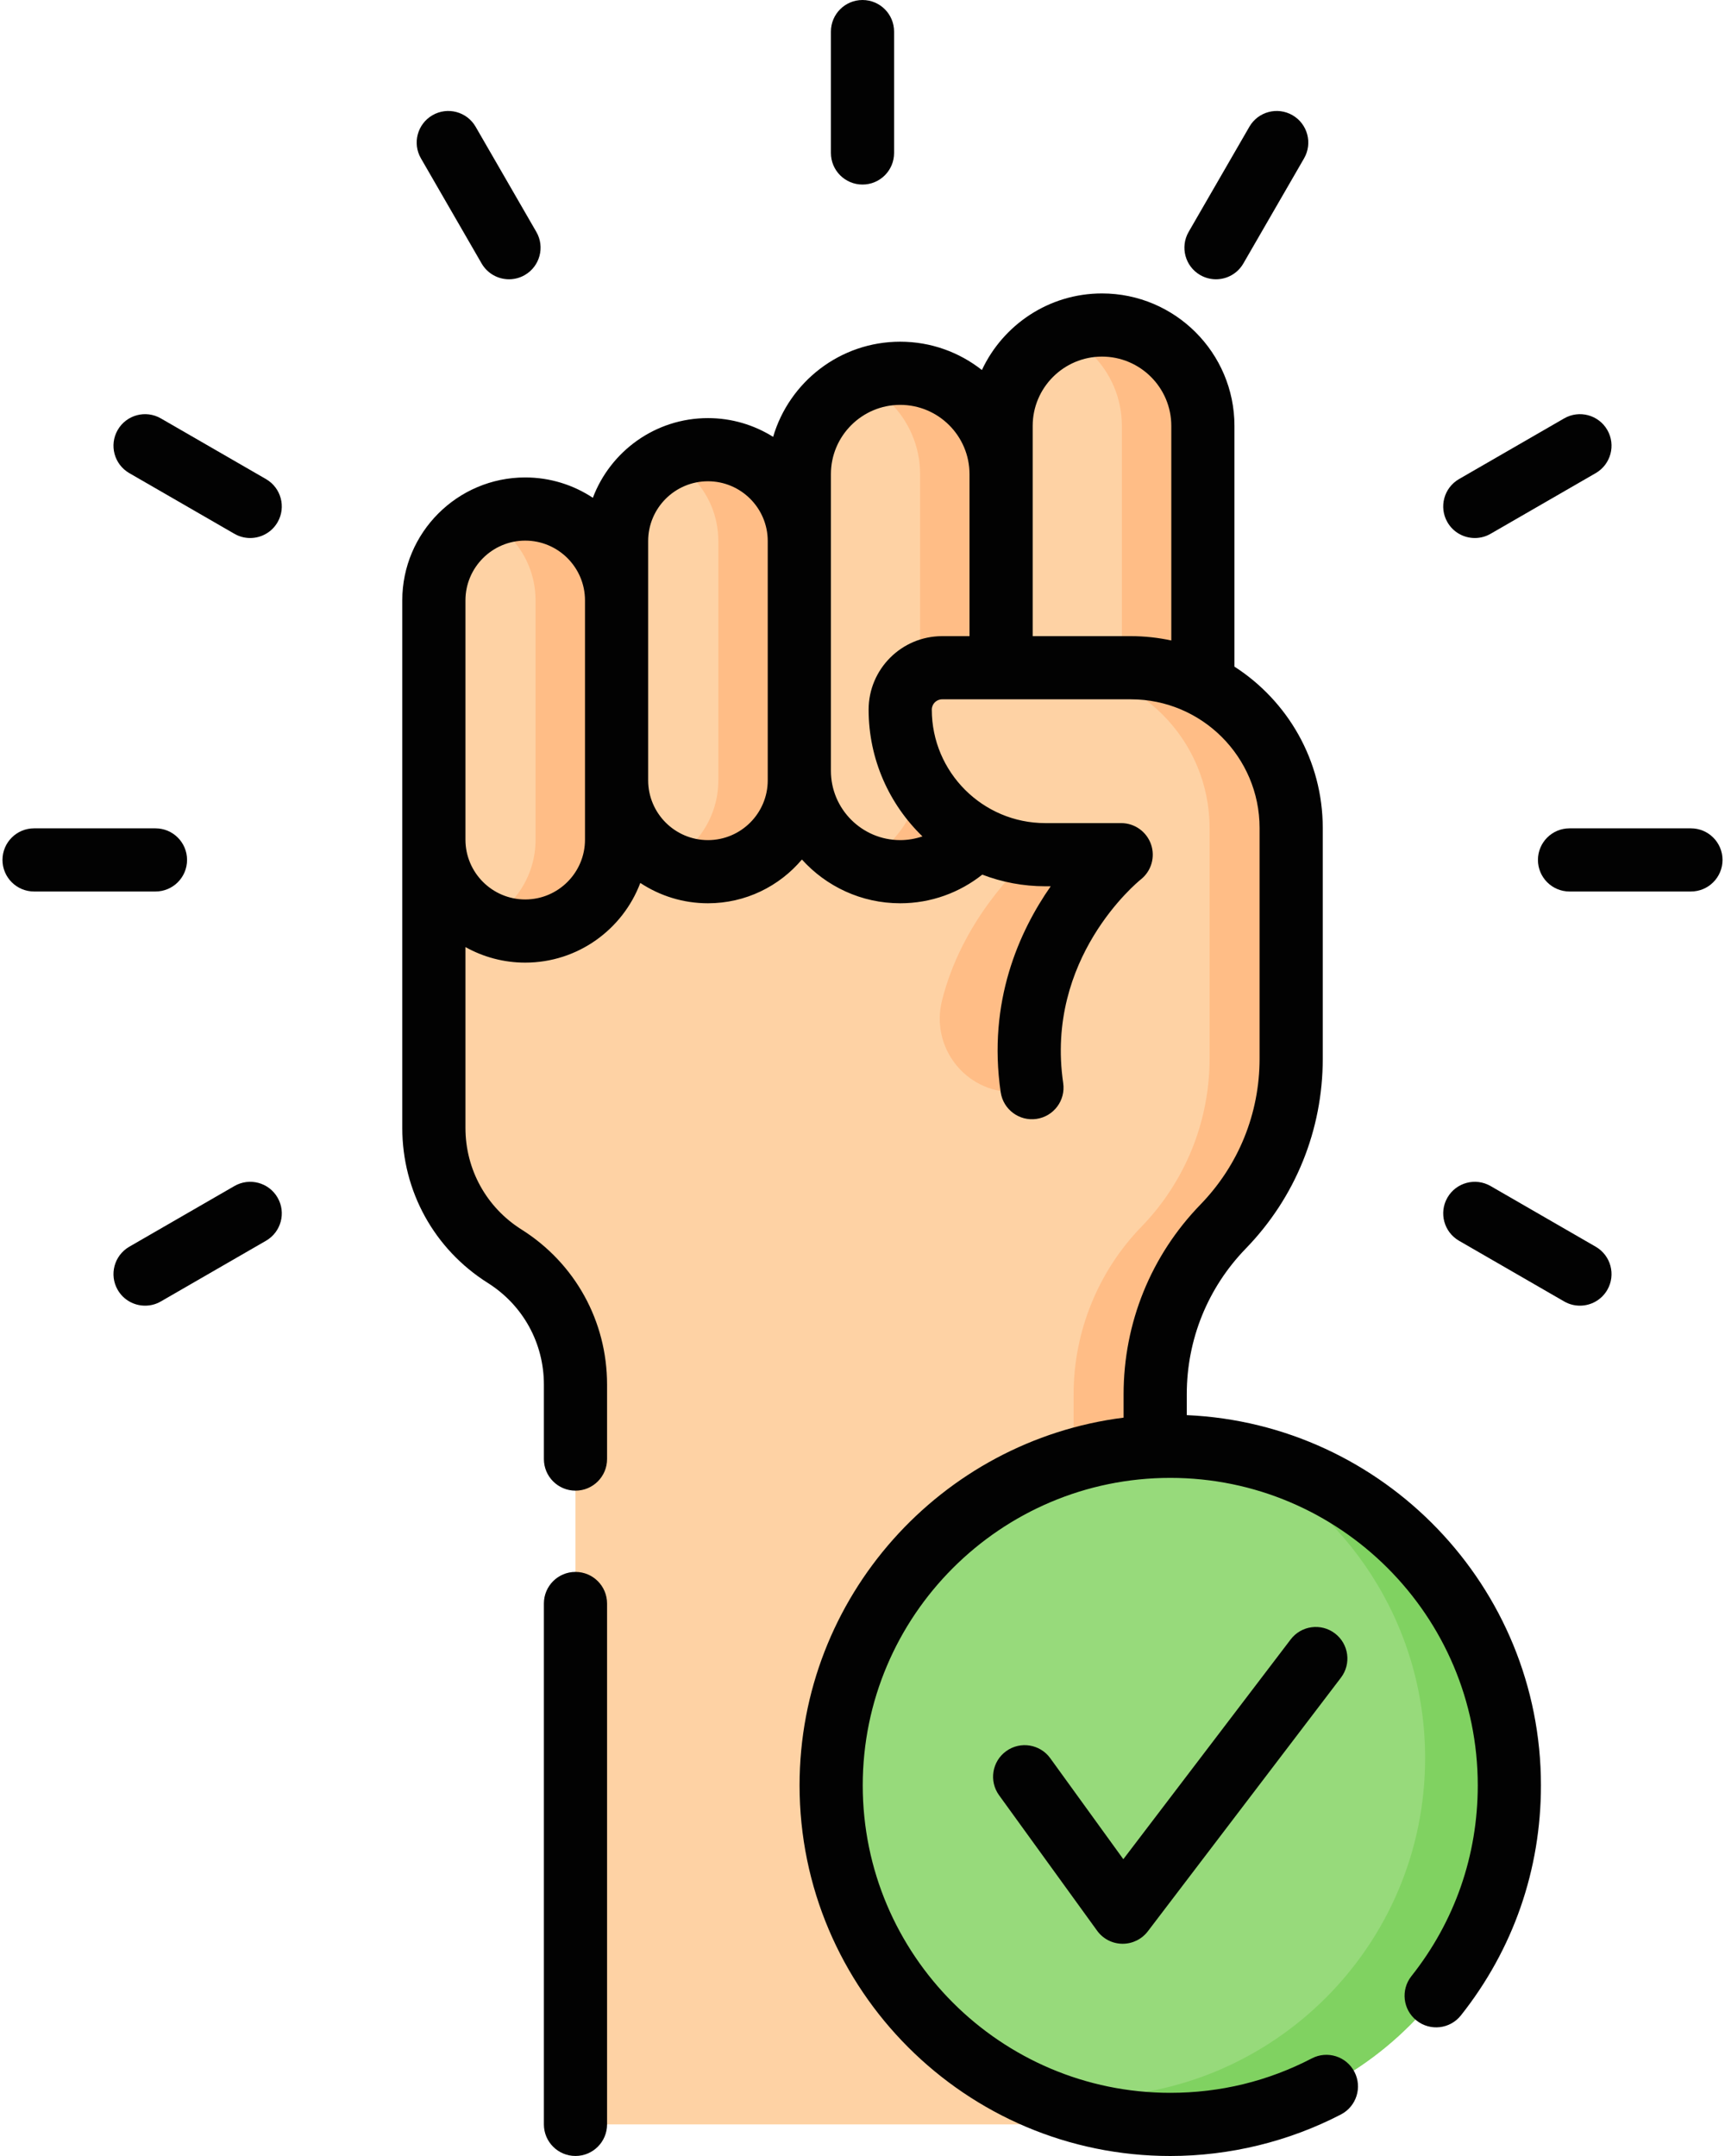<svg width="64" height="80" viewBox="0 0 64 80" fill="none" xmlns="http://www.w3.org/2000/svg">
<path d="M41.958 24.777C45.242 24.777 47.904 27.439 47.904 30.723V39.285C47.904 41.609 46.999 43.842 45.381 45.51C43.763 47.178 42.858 49.411 42.858 51.735V78.828H21.351V51.374C21.351 49.442 20.359 47.644 18.724 46.614C17.089 45.583 16.097 43.786 16.097 41.853V24.777H41.958Z" fill="#FED2A4"/>
<path d="M19.486 34.547C17.614 34.547 16.097 33.03 16.097 31.158V22.278C16.097 20.406 17.614 18.888 19.486 18.888C21.358 18.888 22.876 20.406 22.876 22.278V31.158C22.876 33.03 21.358 34.547 19.486 34.547Z" fill="#FED2A4"/>
<path d="M26.266 32.345C24.394 32.345 22.876 30.828 22.876 28.955V20.076C22.876 18.204 24.394 16.686 26.266 16.686C28.138 16.686 29.655 18.204 29.655 20.076V28.955C29.655 30.828 28.138 32.345 26.266 32.345Z" fill="#FED2A4"/>
<path d="M33.398 32.345C31.331 32.345 29.655 30.669 29.655 28.602V17.595C29.655 15.527 31.331 13.851 33.398 13.851C35.466 13.851 37.142 15.527 37.142 17.595V28.602C37.142 30.669 35.466 32.345 33.398 32.345Z" fill="#FED2A4"/>
<path d="M40.885 30.554C38.818 30.554 37.142 28.878 37.142 26.811V15.803C37.142 13.736 38.818 12.06 40.885 12.06C42.952 12.06 44.628 13.736 44.628 15.803V26.811C44.628 28.878 42.952 30.554 40.885 30.554Z" fill="#FED2A4"/>
<path d="M22.876 22.278V31.158C22.876 33.029 21.358 34.547 19.486 34.547C18.946 34.547 18.437 34.421 17.984 34.195C19.102 33.641 19.87 32.49 19.87 31.158V22.278C19.87 21.342 19.492 20.494 18.877 19.881C18.619 19.621 18.317 19.403 17.984 19.24C18.437 19.014 18.946 18.888 19.486 18.888C20.422 18.888 21.269 19.267 21.882 19.881C22.497 20.494 22.876 21.342 22.876 22.278Z" fill="#FFBD86"/>
<path d="M29.657 20.076V28.955C29.657 30.828 28.139 32.345 26.266 32.345C25.727 32.345 25.216 32.219 24.764 31.994C25.882 31.441 26.651 30.288 26.651 28.955V20.076C26.651 19.14 26.272 18.293 25.658 17.68C25.398 17.42 25.097 17.202 24.764 17.038C25.216 16.813 25.727 16.686 26.266 16.686C27.203 16.686 28.05 17.067 28.663 17.68C29.278 18.293 29.657 19.14 29.657 20.076Z" fill="#FFBD86"/>
<path d="M37.143 17.594V28.602C37.143 30.668 35.467 32.345 33.399 32.345C32.864 32.345 32.357 32.233 31.897 32.03C33.216 31.453 34.137 30.135 34.137 28.602V17.594C34.137 16.562 33.718 15.626 33.04 14.948C32.714 14.62 32.326 14.353 31.896 14.167C32.356 13.964 32.864 13.851 33.399 13.851C34.433 13.851 35.369 14.271 36.045 14.948C36.723 15.626 37.143 16.562 37.143 17.594Z" fill="#FFBD86"/>
<path d="M44.629 15.803V26.811C44.629 28.879 42.953 30.554 40.886 30.554C40.351 30.554 39.843 30.442 39.383 30.239C40.702 29.662 41.623 28.344 41.623 26.811V15.803C41.623 14.771 41.204 13.834 40.526 13.157C40.2 12.829 39.813 12.562 39.383 12.376C39.843 12.173 40.35 12.06 40.886 12.06C41.919 12.06 42.856 12.479 43.532 13.157C44.209 13.834 44.629 14.771 44.629 15.803Z" fill="#FFBD86"/>
<path d="M38.286 40.523C37.498 35.135 41.597 31.714 41.597 31.714H38.781C35.808 31.714 33.398 29.305 33.398 26.332C33.398 25.473 34.094 24.777 34.953 24.777H41.958C45.241 24.777 47.903 27.439 47.903 30.723V39.285C47.903 39.702 47.874 40.115 47.817 40.523H38.286Z" fill="#FED2A4"/>
<path d="M38.286 40.523H37.587C35.811 40.523 34.518 38.852 34.949 37.129C35.679 34.204 37.714 32.227 38.313 31.695C38.468 31.707 38.624 31.714 38.782 31.714H41.598C41.598 31.714 37.498 35.134 38.286 40.523Z" fill="#FFBD86"/>
<path d="M47.89 39.774C47.899 39.611 47.904 39.448 47.904 39.285C47.904 39.277 47.904 30.723 47.904 30.723C47.904 27.439 45.242 24.778 41.959 24.778H38.954H38.933C42.216 24.778 44.877 27.439 44.877 30.723V39.285C44.877 41.608 43.973 43.841 42.356 45.511C41.546 46.345 40.916 47.32 40.488 48.378C40.058 49.434 39.833 50.573 39.833 51.735V78.828H42.859V51.735C42.859 50.573 43.085 49.434 43.515 48.378C43.943 47.32 44.572 46.344 45.382 45.511C46.868 43.981 47.769 41.9 47.89 39.774Z" fill="#FFBD86"/>
<path d="M43.417 78.828C50.366 78.828 55.998 73.196 55.998 66.248C55.998 59.299 50.366 53.667 43.417 53.667C36.469 53.667 30.837 59.299 30.837 66.248C30.837 73.196 36.469 78.828 43.417 78.828Z" fill="#97DA7B"/>
<path d="M55.999 66.248C55.999 73.195 50.365 78.828 43.418 78.828C41.48 78.828 39.646 78.391 38.007 77.608C38.748 77.744 39.512 77.816 40.293 77.816C47.24 77.816 52.874 72.184 52.874 65.235C52.874 60.225 49.944 55.898 45.704 53.875C51.561 54.95 55.999 60.081 55.999 66.248Z" fill="#80D261"/>
<path d="M32 6.848C32.647 6.848 33.172 6.324 33.172 5.677V1.172C33.172 0.525 32.647 0 32 0C31.353 0 30.828 0.525 30.828 1.172V5.676C30.828 6.324 31.353 6.848 32 6.848Z" fill="#020202"/>
<path d="M17.869 9.777C18.087 10.153 18.48 10.363 18.885 10.363C19.084 10.363 19.286 10.312 19.47 10.206C20.031 9.882 20.223 9.165 19.899 8.605L17.647 4.704C17.323 4.143 16.606 3.951 16.046 4.275C15.486 4.598 15.293 5.315 15.617 5.876L17.869 9.777Z" fill="#020202"/>
<path d="M9.869 17.777L5.968 15.525C5.407 15.201 4.691 15.393 4.367 15.954C4.044 16.515 4.236 17.231 4.796 17.555L8.697 19.807C8.882 19.914 9.083 19.964 9.282 19.964C9.687 19.964 10.081 19.754 10.298 19.378C10.622 18.818 10.429 18.101 9.869 17.777Z" fill="#020202"/>
<path d="M59.204 46.261L55.303 44.009C54.742 43.685 54.026 43.877 53.702 44.438C53.379 44.998 53.571 45.715 54.131 46.039L58.032 48.291C58.217 48.398 58.418 48.448 58.617 48.448C59.022 48.448 59.416 48.238 59.633 47.862C59.957 47.301 59.764 46.585 59.204 46.261Z" fill="#020202"/>
<path d="M6.94 31.908C6.94 31.261 6.416 30.736 5.768 30.736H1.264C0.617 30.736 0.092 31.261 0.092 31.908C0.092 32.555 0.616 33.08 1.264 33.08H5.768C6.416 33.08 6.94 32.555 6.94 31.908Z" fill="#020202"/>
<path d="M62.736 30.736H58.231C57.584 30.736 57.06 31.261 57.06 31.908C57.06 32.555 57.584 33.08 58.231 33.08H62.736C63.383 33.08 63.908 32.555 63.908 31.908C63.908 31.261 63.383 30.736 62.736 30.736Z" fill="#020202"/>
<path d="M8.697 44.009L4.796 46.261C4.236 46.585 4.044 47.302 4.367 47.862C4.584 48.238 4.978 48.448 5.383 48.448C5.582 48.448 5.784 48.398 5.968 48.291L9.869 46.039C10.43 45.715 10.622 44.998 10.298 44.438C9.974 43.877 9.257 43.685 8.697 44.009Z" fill="#020202"/>
<path d="M54.718 19.964C54.917 19.964 55.118 19.914 55.303 19.807L59.204 17.555C59.764 17.231 59.957 16.514 59.633 15.954C59.309 15.393 58.592 15.202 58.032 15.525L54.131 17.777C53.571 18.101 53.379 18.818 53.702 19.378C53.919 19.754 54.313 19.964 54.718 19.964Z" fill="#020202"/>
<path d="M44.529 10.206C44.714 10.312 44.916 10.363 45.114 10.363C45.52 10.363 45.913 10.153 46.13 9.777L48.383 5.876C48.706 5.315 48.514 4.599 47.954 4.275C47.393 3.951 46.676 4.143 46.353 4.704L44.1 8.605C43.777 9.165 43.969 9.882 44.529 10.206Z" fill="#020202"/>
<path d="M21.351 58.327C20.703 58.327 20.179 58.851 20.179 59.499V78.828C20.179 79.475 20.703 79.999 21.351 79.999C21.998 79.999 22.523 79.475 22.523 78.828V59.499C22.523 58.851 21.998 58.327 21.351 58.327Z" fill="#020202"/>
<path d="M44.031 52.509V51.735C44.031 49.704 44.809 47.783 46.223 46.326C48.063 44.428 49.076 41.928 49.076 39.285V30.723C49.076 28.213 47.769 26.004 45.8 24.736V15.803C45.8 13.093 43.596 10.888 40.885 10.888C38.916 10.888 37.214 12.053 36.43 13.73C35.594 13.072 34.542 12.679 33.399 12.679C31.169 12.679 29.283 14.172 28.684 16.21C27.982 15.77 27.154 15.514 26.266 15.514C24.315 15.514 22.647 16.745 21.996 18.471C21.276 17.995 20.413 17.716 19.486 17.716C16.971 17.716 14.925 19.763 14.925 22.278V41.852C14.925 44.202 16.112 46.352 18.099 47.605C19.402 48.426 20.179 49.835 20.179 51.374V54.14C20.179 54.787 20.704 55.312 21.352 55.312C21.999 55.312 22.523 54.787 22.523 54.14V51.374C22.523 49.025 21.337 46.874 19.349 45.622C18.046 44.801 17.269 43.392 17.269 41.852V35.142C17.926 35.509 18.682 35.719 19.486 35.719C21.437 35.719 23.105 34.488 23.756 32.762C24.477 33.238 25.339 33.517 26.266 33.517C27.663 33.517 28.915 32.885 29.752 31.893C30.652 32.889 31.953 33.517 33.399 33.517C34.549 33.517 35.606 33.118 36.444 32.454C37.17 32.732 37.958 32.886 38.782 32.886H38.983C37.819 34.553 36.635 37.162 37.127 40.528C37.221 41.168 37.817 41.612 38.456 41.518C39.097 41.424 39.54 40.829 39.446 40.188C38.769 35.563 42.184 32.747 42.326 32.632C42.717 32.322 42.868 31.799 42.704 31.328C42.539 30.858 42.096 30.542 41.597 30.542H38.782C36.46 30.542 34.571 28.653 34.571 26.331C34.571 26.12 34.743 25.949 34.953 25.949H41.959C44.59 25.949 46.732 28.09 46.732 30.722V39.285C46.732 41.315 45.953 43.236 44.54 44.694C42.7 46.591 41.687 49.092 41.687 51.735V52.603C34.918 53.457 29.665 59.25 29.665 66.247C29.665 73.83 35.835 80 43.418 80C45.62 80 47.81 79.466 49.752 78.458C50.326 78.159 50.55 77.452 50.251 76.877C49.953 76.303 49.245 76.079 48.671 76.378C47.039 77.226 45.272 77.656 43.418 77.656C37.127 77.656 32.009 72.538 32.009 66.247C32.009 59.956 37.127 54.838 43.418 54.838C49.709 54.838 54.827 59.956 54.827 66.247C54.827 68.846 53.975 71.295 52.365 73.327C51.963 73.834 52.048 74.571 52.556 74.973C53.063 75.375 53.8 75.29 54.202 74.783C56.144 72.332 57.171 69.38 57.171 66.247C57.171 58.87 51.331 52.831 44.031 52.509ZM21.704 31.157C21.704 32.38 20.709 33.375 19.487 33.375C18.264 33.375 17.269 32.38 17.269 31.157V22.278C17.269 21.055 18.264 20.06 19.487 20.06C20.709 20.06 21.704 21.055 21.704 22.278V31.157ZM28.484 28.955C28.484 30.178 27.489 31.173 26.266 31.173H26.266C25.043 31.173 24.048 30.178 24.048 28.955V20.076C24.048 18.853 25.043 17.858 26.266 17.858C27.489 17.858 28.484 18.853 28.484 20.076V28.955ZM35.97 23.605H34.953C33.45 23.605 32.227 24.828 32.227 26.332C32.227 28.176 32.994 29.843 34.224 31.035C33.964 31.123 33.688 31.173 33.399 31.173C31.981 31.173 30.828 30.02 30.828 28.602V17.594C30.828 16.176 31.981 15.023 33.399 15.023C34.817 15.023 35.97 16.176 35.97 17.594V23.605H35.97ZM43.457 23.765C42.973 23.661 42.472 23.605 41.959 23.605H38.314V15.803C38.314 14.385 39.468 13.232 40.886 13.232C42.304 13.232 43.457 14.385 43.457 15.803V23.765H43.457Z" fill="#020202"/>
<path d="M47.886 60.832L41.677 68.987L38.966 65.24C38.587 64.716 37.854 64.599 37.33 64.978C36.805 65.357 36.688 66.09 37.067 66.614L40.704 71.64C40.921 71.941 41.268 72.121 41.639 72.125C41.644 72.125 41.649 72.125 41.654 72.125C42.019 72.125 42.364 71.954 42.586 71.663L49.751 62.251C50.143 61.736 50.043 61.001 49.528 60.609C49.013 60.217 48.278 60.317 47.886 60.832Z" fill="#020202"/>
</svg>
